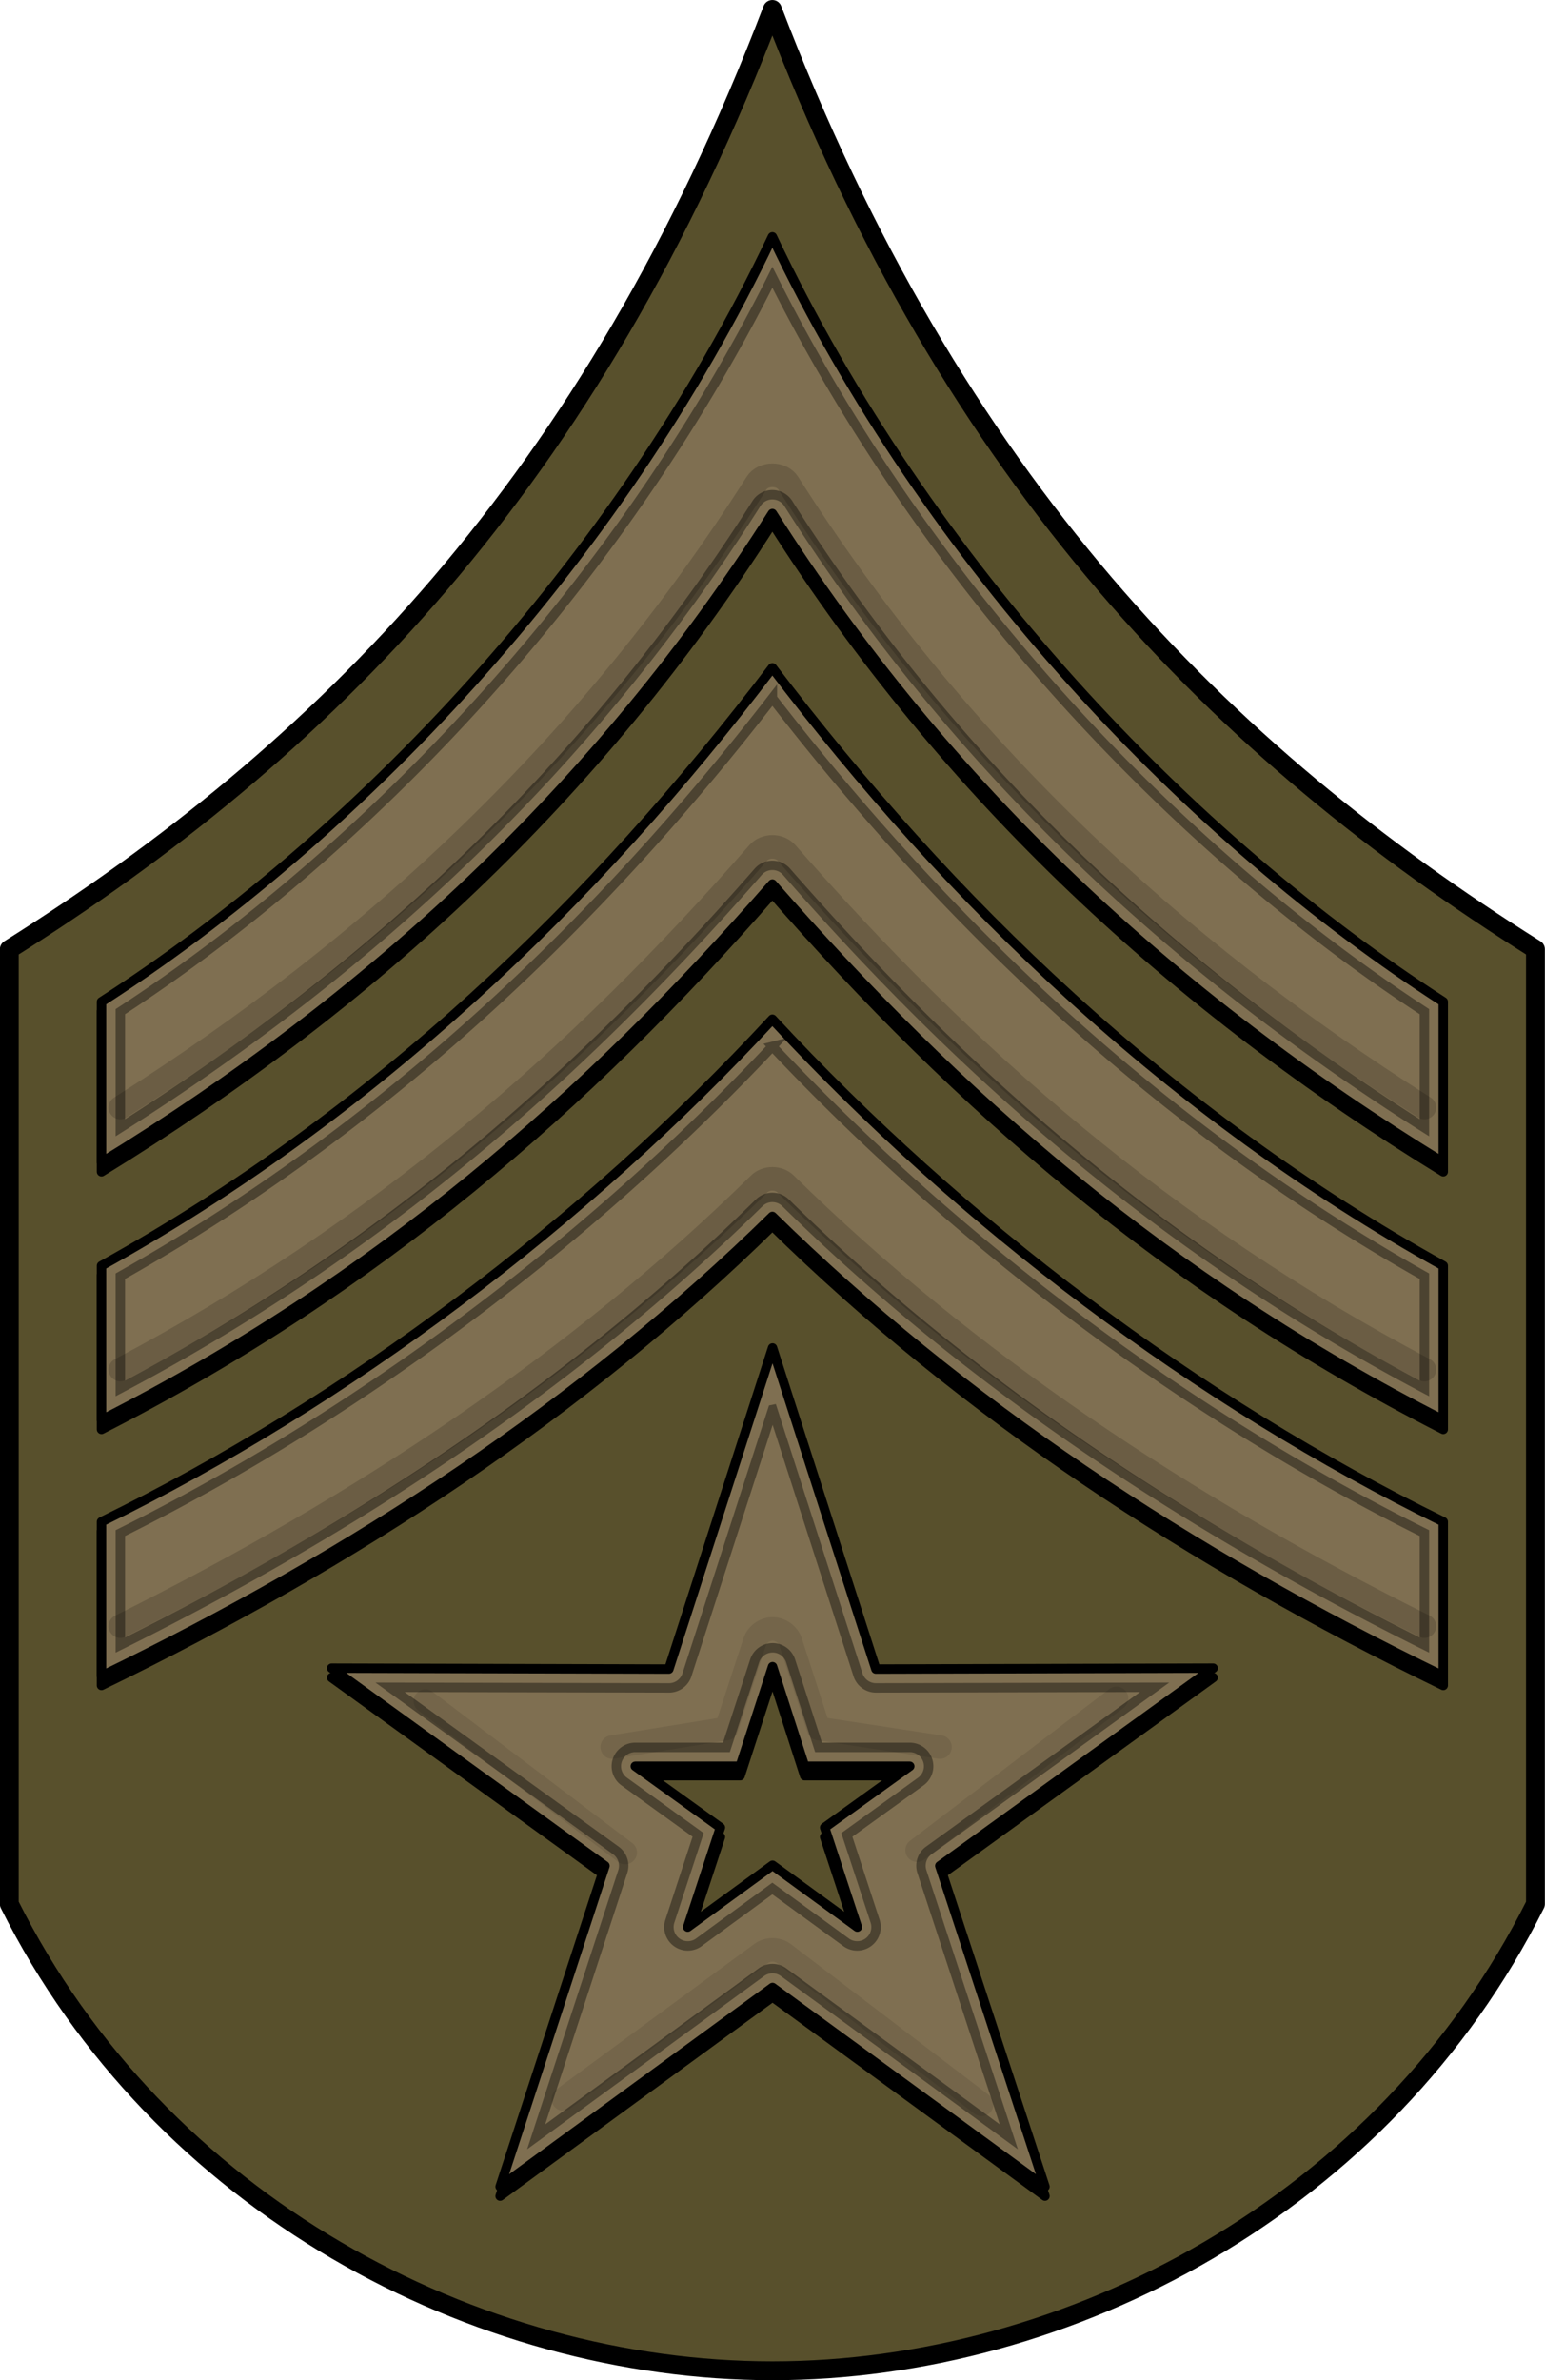 <?xml version="1.0" encoding="UTF-8" standalone="no"?>
<!-- Created with Inkscape (http://www.inkscape.org/) -->

<svg
   xmlns:dc="http://purl.org/dc/elements/1.1/"
   xmlns:cc="http://creativecommons.org/ns#"
   xmlns:rdf="http://www.w3.org/1999/02/22-rdf-syntax-ns#"
   xmlns:svg="http://www.w3.org/2000/svg"
   xmlns="http://www.w3.org/2000/svg"
   xmlns:sodipodi="http://sodipodi.sourceforge.net/DTD/sodipodi-0.dtd"
   xmlns:inkscape="http://www.inkscape.org/namespaces/inkscape"
   width="163.938"
   height="252.473"
   id="svg5019"
   version="1.1"
   inkscape:version="0.48.2 r9819"
   sodipodi:docname="messsergeant.svg">
  <defs
     id="defs5021">
    <filter
       color-interpolation-filters="sRGB"
       inkscape:collect="always"
       id="filter4026-3">
      <feGaussianBlur
         inkscape:collect="always"
         stdDeviation="1.394"
         id="feGaussianBlur4028-3" />
    </filter>
    <filter
       color-interpolation-filters="sRGB"
       inkscape:collect="always"
       id="filter4020">
      <feGaussianBlur
         inkscape:collect="always"
         stdDeviation="1.454"
         id="feGaussianBlur4022" />
    </filter>
    <filter
       color-interpolation-filters="sRGB"
       inkscape:collect="always"
       id="filter4006-8">
      <feGaussianBlur
         inkscape:collect="always"
         stdDeviation="1.541"
         id="feGaussianBlur4008-2" />
    </filter>
    <filter
       color-interpolation-filters="sRGB"
       inkscape:collect="always"
       id="filter4889">
      <feGaussianBlur
         inkscape:collect="always"
         stdDeviation="0.78"
         id="feGaussianBlur4891" />
    </filter>
    <filter
       color-interpolation-filters="sRGB"
       inkscape:collect="always"
       id="filter4881">
      <feGaussianBlur
         inkscape:collect="always"
         stdDeviation="0.894"
         id="feGaussianBlur4883" />
    </filter>
    <filter
       color-interpolation-filters="sRGB"
       inkscape:collect="always"
       id="filter4026">
      <feGaussianBlur
         inkscape:collect="always"
         stdDeviation="1.394"
         id="feGaussianBlur4028" />
    </filter>
    <filter
       color-interpolation-filters="sRGB"
       inkscape:collect="always"
       id="filter4020-8">
      <feGaussianBlur
         inkscape:collect="always"
         stdDeviation="1.454"
         id="feGaussianBlur4022-1" />
    </filter>
    <filter
       color-interpolation-filters="sRGB"
       inkscape:collect="always"
       id="filter4006">
      <feGaussianBlur
         inkscape:collect="always"
         stdDeviation="1.541"
         id="feGaussianBlur4008" />
    </filter>
    <filter
       color-interpolation-filters="sRGB"
       inkscape:collect="always"
       id="filter4912">
      <feGaussianBlur
         inkscape:collect="always"
         stdDeviation="1.238"
         id="feGaussianBlur4914" />
    </filter>
  </defs>
  <sodipodi:namedview
     id="base"
     pagecolor="#ffffff"
     bordercolor="#666666"
     borderopacity="1.0"
     inkscape:pageopacity="0.0"
     inkscape:pageshadow="2"
     inkscape:zoom="0.35"
     inkscape:cx="194.44146"
     inkscape:cy="210.93012"
     inkscape:document-units="px"
     inkscape:current-layer="layer1"
     showgrid="false"
     fit-margin-top="0"
     fit-margin-left="0"
     fit-margin-right="0"
     fit-margin-bottom="0"
     inkscape:window-width="568"
     inkscape:window-height="493"
     inkscape:window-x="8"
     inkscape:window-y="0"
     inkscape:window-maximized="0" />
  <g
     inkscape:label="Layer 1"
     inkscape:groupmode="layer"
     id="layer1"
     transform="translate(-180.559,-752.863)">
    <g
       transform="translate(-320.072,770.536)"
       id="g4686">
      <g
         id="g4278"
         transform="translate(463.505,-228.45)">
        <path
           sodipodi:nodetypes="ccczccc"
           d="m 119.082,211.779 c 19.258,50.409 47.8,78.823 80.97,99.694 l 0,101.272 c -15.976,31.939 -49.567,49.516 -80.97,49.516 -31.403,0 -64.994,-17.578 -80.97,-49.516 l 0,-101.272 c 33.17,-20.871 61.712,-49.285 80.97,-99.694 z"
           style="fill:#58502c;fill-opacity:1;stroke:#000000;stroke-width:2;stroke-linecap:round;stroke-linejoin:round;stroke-miterlimit:4;stroke-opacity:1;stroke-dasharray:none"
           id="path4280"
           inkscape:connector-curvature="0" />
        <path
           id="path4282"
           style="fill:#000000;fill-opacity:1;stroke:#000000;stroke-width:1px;stroke-linecap:round;stroke-linejoin:round;stroke-opacity:1"
           d="m 119.082,340.813 c 20.171,19.808 44.271,35.686 71.186,48.751 l 0,-16.363 C 164.217,360.454 139.123,341.556 119.082,319.896 99.04,341.556 73.946,360.454 47.895,373.201 l 0,16.363 c 26.915,-13.064 51.015,-28.943 71.186,-48.751 z"
           sodipodi:nodetypes="ccccccc"
           inkscape:connector-curvature="0" />
        <path
           sodipodi:nodetypes="ccccccc"
           d="m 119.082,339.813 c 20.171,19.808 44.271,35.686 71.186,48.751 l 0,-16.363 C 164.217,359.454 139.123,340.556 119.082,318.896 99.04,340.556 73.946,359.454 47.895,372.201 l 0,16.363 c 26.915,-13.064 51.015,-28.943 71.186,-48.751 z"
           style="fill:#7f6f51;fill-opacity:1;stroke:#000000;stroke-width:1px;stroke-linecap:round;stroke-linejoin:round;stroke-opacity:1"
           id="path4284"
           inkscape:connector-curvature="0" />
        <path
           sodipodi:nodetypes="cccc"
           style="font-size:medium;font-style:normal;font-variant:normal;font-weight:normal;font-stretch:normal;text-indent:0;text-align:start;text-decoration:none;line-height:normal;letter-spacing:normal;word-spacing:normal;text-transform:none;direction:ltr;block-progression:tb;writing-mode:lr-tb;text-anchor:start;opacity:0.4;color:#000000;fill:none;stroke:#000000;stroke-width:2.5;stroke-linecap:round;stroke-miterlimit:4;stroke-dasharray:none;marker:none;visibility:visible;display:inline;overflow:visible;filter:url(#filter4026);enable-background:accumulate;font-family:Bitstream Vera Sans;-inkscape-font-specification:Bitstream Vera Sans"
           d="m 188.27,383.278 c -25.577,-12.712 -48.531,-28.003 -67.781,-46.906 -0.739,-0.731 -2.073,-0.731 -2.812,0 -19.25,18.903 -42.204,34.195 -67.781,46.906"
           id="path4286"
           inkscape:connector-curvature="0" />
        <path
           id="path4288"
           style="fill:#000000;fill-opacity:1;stroke:#000000;stroke-width:1px;stroke-linecap:round;stroke-linejoin:round;stroke-opacity:1"
           d="m 119.082,305.557 c 19.658,22.484 41.84,41.895 71.186,56.848 l 0,-16.363 c -28.954,-16.061 -52.401,-38.684 -71.186,-63.426 -18.785,24.743 -42.232,47.365 -71.186,63.426 l 0,16.363 c 29.346,-14.953 51.528,-34.364 71.186,-56.848 z"
           sodipodi:nodetypes="ccccccc"
           inkscape:connector-curvature="0" />
        <path
           sodipodi:nodetypes="ccccccc"
           d="m 119.082,304.557 c 19.658,22.484 41.84,41.895 71.186,56.848 l 0,-16.363 c -28.954,-16.061 -52.401,-38.684 -71.186,-63.426 -18.785,24.743 -42.232,47.365 -71.186,63.426 l 0,16.363 c 29.346,-14.953 51.528,-34.364 71.186,-56.848 z"
           style="fill:#7f6f51;fill-opacity:1;stroke:#000000;stroke-width:1px;stroke-linecap:round;stroke-linejoin:round;stroke-opacity:1"
           id="path4290"
           inkscape:connector-curvature="0" />
        <path
           sodipodi:nodetypes="cccc"
           style="font-size:medium;font-style:normal;font-variant:normal;font-weight:normal;font-stretch:normal;text-indent:0;text-align:start;text-decoration:none;line-height:normal;letter-spacing:normal;word-spacing:normal;text-transform:none;direction:ltr;block-progression:tb;writing-mode:lr-tb;text-anchor:start;opacity:0.4;color:#000000;fill:none;stroke:#000000;stroke-width:2.5;stroke-linecap:round;stroke-miterlimit:4;stroke-opacity:1;stroke-dasharray:none;marker:none;visibility:visible;display:inline;overflow:visible;filter:url(#filter4020-8);enable-background:accumulate;font-family:Bitstream Vera Sans;-inkscape-font-specification:Bitstream Vera Sans"
           d="m 188.27,356.059 c -27.625,-14.602 -48.813,-33.226 -67.688,-54.812 -0.748,-0.848 -2.252,-0.848 -3,0 -18.874,21.587 -40.063,40.211 -67.687,54.812"
           id="path4292"
           inkscape:connector-curvature="0" />
        <path
           id="path4294"
           style="fill:#000000;fill-opacity:1;stroke:#000000;stroke-width:1px;stroke-linecap:round;stroke-linejoin:round;stroke-opacity:1"
           d="m 119.082,266.253 c 18.5,29.12 42.796,51.392 71.186,68.824 l 0,-17.037 c -26.624,-17.122 -54.619,-46.195 -71.186,-81.139 -16.567,34.944 -44.562,64.017 -71.186,81.139 l 0,17.037 c 28.39,-17.433 52.686,-39.704 71.186,-68.824 z"
           sodipodi:nodetypes="ccccccc"
           inkscape:connector-curvature="0" />
        <path
           sodipodi:nodetypes="ccccccc"
           d="m 119.082,265.253 c 18.5,29.12 42.796,51.392 71.186,68.824 l 0,-17.037 c -26.624,-17.122 -54.619,-46.195 -71.186,-81.139 -16.567,34.944 -44.562,64.017 -71.186,81.139 l 0,17.037 c 28.39,-17.433 52.686,-39.704 71.186,-68.824 z"
           style="fill:#7f6f51;fill-opacity:1;stroke:#000000;stroke-width:1px;stroke-linecap:round;stroke-linejoin:round;stroke-opacity:1"
           id="path4296"
           inkscape:connector-curvature="0" />
        <path
           sodipodi:nodetypes="cccc"
           style="font-size:medium;font-style:normal;font-variant:normal;font-weight:normal;font-stretch:normal;text-indent:0;text-align:start;text-decoration:none;line-height:normal;letter-spacing:normal;word-spacing:normal;text-transform:none;direction:ltr;block-progression:tb;writing-mode:lr-tb;text-anchor:start;opacity:0.4;color:#000000;fill:none;stroke:#000000;stroke-width:2.5;stroke-linecap:round;stroke-miterlimit:4;stroke-opacity:1;stroke-dasharray:none;marker:none;visibility:visible;display:inline;overflow:visible;filter:url(#filter4006);enable-background:accumulate;font-family:Bitstream Vera Sans;-inkscape-font-specification:Bitstream Vera Sans"
           d="m 188.27,328.259 c -26.851,-17.005 -49.848,-38.434 -67.5,-66.219 -0.719,-1.13 -2.656,-1.13 -3.375,0 -17.652,27.784 -40.649,49.213 -67.5,66.219"
           id="path4298"
           inkscape:connector-curvature="0" />
        <path
           id="path4300"
           d="m 119.082,284.841 c 18.42,23.823 41.216,45.571 69.188,61.312 l 0,11.906 c -27.625,-14.602 -48.813,-33.226 -67.688,-54.812 a 2,2 0 0 0 -3,0 c -18.874,21.587 -40.063,40.211 -67.687,54.812 l 0,-11.906 c 27.972,-15.741 50.768,-37.489 69.187,-61.312 z"
           style="font-size:medium;font-style:normal;font-variant:normal;font-weight:normal;font-stretch:normal;text-indent:0;text-align:start;text-decoration:none;line-height:normal;letter-spacing:normal;word-spacing:normal;text-transform:none;direction:ltr;block-progression:tb;writing-mode:lr-tb;text-anchor:start;opacity:0.4;color:#000000;fill:none;stroke:#000000;stroke-width:1;stroke-miterlimit:4;stroke-opacity:1;stroke-dasharray:none;marker:none;visibility:visible;display:inline;overflow:visible;enable-background:accumulate;font-family:Bitstream Vera Sans;-inkscape-font-specification:Bitstream Vera Sans"
           inkscape:connector-curvature="0" />
        <path
           id="path4302"
           d="m 119.082,240.184 c 16.726,33.387 43.403,61.086 69.188,77.906 l 0,12.312 c -26.851,-17.005 -49.848,-38.434 -67.5,-66.219 a 2,2 0 0 0 -3.375,0 c -17.652,27.784 -40.649,49.213 -67.5,66.219 l 0,-12.312 c 25.784,-16.82 52.462,-44.519 69.187,-77.906 z"
           style="font-size:medium;font-style:normal;font-variant:normal;font-weight:normal;font-stretch:normal;text-indent:0;text-align:start;text-decoration:none;line-height:normal;letter-spacing:normal;word-spacing:normal;text-transform:none;direction:ltr;block-progression:tb;writing-mode:lr-tb;text-anchor:start;opacity:0.4;color:#000000;fill:none;stroke:#000000;stroke-width:1;stroke-miterlimit:4;stroke-opacity:1;stroke-dasharray:none;marker:none;visibility:visible;display:inline;overflow:visible;enable-background:accumulate;font-family:Bitstream Vera Sans;-inkscape-font-specification:Bitstream Vera Sans"
           inkscape:connector-curvature="0" />
        <path
           id="path4304"
           d="m 119.082,321.778 c 19.672,20.886 43.92,39.077 69.188,51.625 l 0,11.875 c -25.577,-12.712 -48.531,-28.003 -67.781,-46.906 a 2,2 0 0 0 -2.812,0 c -19.25,18.903 -42.204,34.195 -67.781,46.906 l 0,-11.875 c 25.267,-12.548 49.516,-30.739 69.187,-51.625 z"
           style="font-size:medium;font-style:normal;font-variant:normal;font-weight:normal;font-stretch:normal;text-indent:0;text-align:start;text-decoration:none;line-height:normal;letter-spacing:normal;word-spacing:normal;text-transform:none;direction:ltr;block-progression:tb;writing-mode:lr-tb;text-anchor:start;opacity:0.4;color:#000000;fill:none;stroke:#000000;stroke-width:1;stroke-miterlimit:4;stroke-dasharray:none;marker:none;visibility:visible;display:inline;overflow:visible;enable-background:accumulate;font-family:Bitstream Vera Sans;-inkscape-font-specification:Bitstream Vera Sans"
           inkscape:connector-curvature="0" />
      </g>
      <path
         style="fill:#000000;fill-opacity:1;stroke:#000000;stroke-width:1;stroke-linecap:round;stroke-linejoin:round;stroke-miterlimit:4;stroke-opacity:1;stroke-dasharray:none;stroke-dashoffset:0.4"
         d="m 582.603,126.314 -11,34.062 -35.781,-0.094 29,20.969 -11.125,34.031 28.906,-21.125 28.906,21.125 -11.156,-34.031 29,-20.969 -35.781,0.094 -10.969,-34.062 z m 0,33.812 3.406,10.562 11.156,0 -9.031,6.5 3.469,10.562 -9,-6.562 -9,6.562 3.469,-10.562 -9.031,-6.5 11.125,0 3.438,-10.562 z"
         id="path4666"
         inkscape:connector-curvature="0" />
      <path
         inkscape:connector-curvature="0"
         id="path4599"
         d="m 582.603,125.314 -11,34.062 -35.781,-0.094 29,20.969 -11.125,34.031 28.906,-21.125 28.906,21.125 -11.156,-34.031 29,-20.969 -35.781,0.094 -10.969,-34.062 z m 0,33.812 3.406,10.562 11.156,0 -9.031,6.5 3.469,10.562 -9,-6.562 -9,6.562 3.469,-10.562 -9.031,-6.5 11.125,0 3.438,-10.562 z"
         style="fill:#7f6f51;fill-opacity:1;stroke:#000000;stroke-width:1;stroke-linecap:round;stroke-linejoin:round;stroke-miterlimit:4;stroke-opacity:1;stroke-dasharray:none;stroke-dashoffset:0.4" />
      <path
         id="path4661"
         d="m 582.614,131.844 -9.094,28.156 a 2,2 0 0 1 -1.938,1.375 l -29.562,-0.062 23.969,17.312 a 2,2 0 0 1 0.719,2.25 l -9.188,28.125 23.906,-17.469 a 2,2 0 0 1 2.344,0 l 23.906,17.469 -9.219,-28.125 a 2,2 0 0 1 0.719,-2.25 l 23.969,-17.312 -29.562,0.062 a 2,2 0 0 1 -1.906,-1.375 l -9.062,-28.156 z m -0.094,25.281 a 2,2 0 0 1 2,1.375 l 2.969,9.188 9.688,0 a 2,2 0 0 1 1.156,3.625 l -7.844,5.656 3,9.156 a 2,2 0 0 1 -3.062,2.25 l -7.844,-5.719 -7.812,5.719 a 2,2 0 0 1 -3.062,-2.25 l 3,-9.156 -7.844,-5.656 a 2,2 0 0 1 1.188,-3.625 l 9.656,0 3,-9.188 a 2,2 0 0 1 1.812,-1.375 z"
         style="font-size:medium;font-style:normal;font-variant:normal;font-weight:normal;font-stretch:normal;text-indent:0;text-align:start;text-decoration:none;line-height:normal;letter-spacing:normal;word-spacing:normal;text-transform:none;direction:ltr;block-progression:tb;writing-mode:lr-tb;text-anchor:start;baseline-shift:baseline;opacity:0.4;color:#000000;fill:none;stroke:#000000;stroke-width:1;stroke-miterlimit:4;stroke-dasharray:none;marker:none;visibility:visible;display:inline;overflow:visible;enable-background:accumulate;font-family:Sans;-inkscape-font-specification:Sans"
         inkscape:connector-curvature="0" />
      <path
         sodipodi:nodetypes="ccccccccccccccc"
         inkscape:connector-curvature="0"
         style="font-size:medium;font-style:normal;font-variant:normal;font-weight:normal;font-stretch:normal;text-indent:0;text-align:start;text-decoration:none;line-height:normal;letter-spacing:normal;word-spacing:normal;text-transform:none;direction:ltr;block-progression:tb;writing-mode:lr-tb;text-anchor:start;baseline-shift:baseline;opacity:0.3;color:#000000;fill:none;stroke:#000000;stroke-width:2.5;stroke-linecap:round;stroke-linejoin:round;stroke-miterlimit:4;stroke-dasharray:none;marker:none;visibility:visible;display:inline;overflow:visible;filter:url(#filter4912);enable-background:accumulate;font-family:Sans;-inkscape-font-specification:Sans"
         d="m 545.77,162.774 21.201,16.062 m -6.567,26.145 21.022,-15.45 c 0.676,-0.489 1.667,-0.489 2.344,0 l 21.022,16.026 m -6.844,-26.967 21.159,-16.105 m -53.512,5.167 12.113,-1.965 3,-9.188 c 0.251,-0.766 1.007,-1.339 1.812,-1.375 0.868,-0.043 1.729,0.549 2,1.375 l 2.969,9.188 12.881,1.965"
         id="path4670" />
    </g>
  </g>
</svg>
